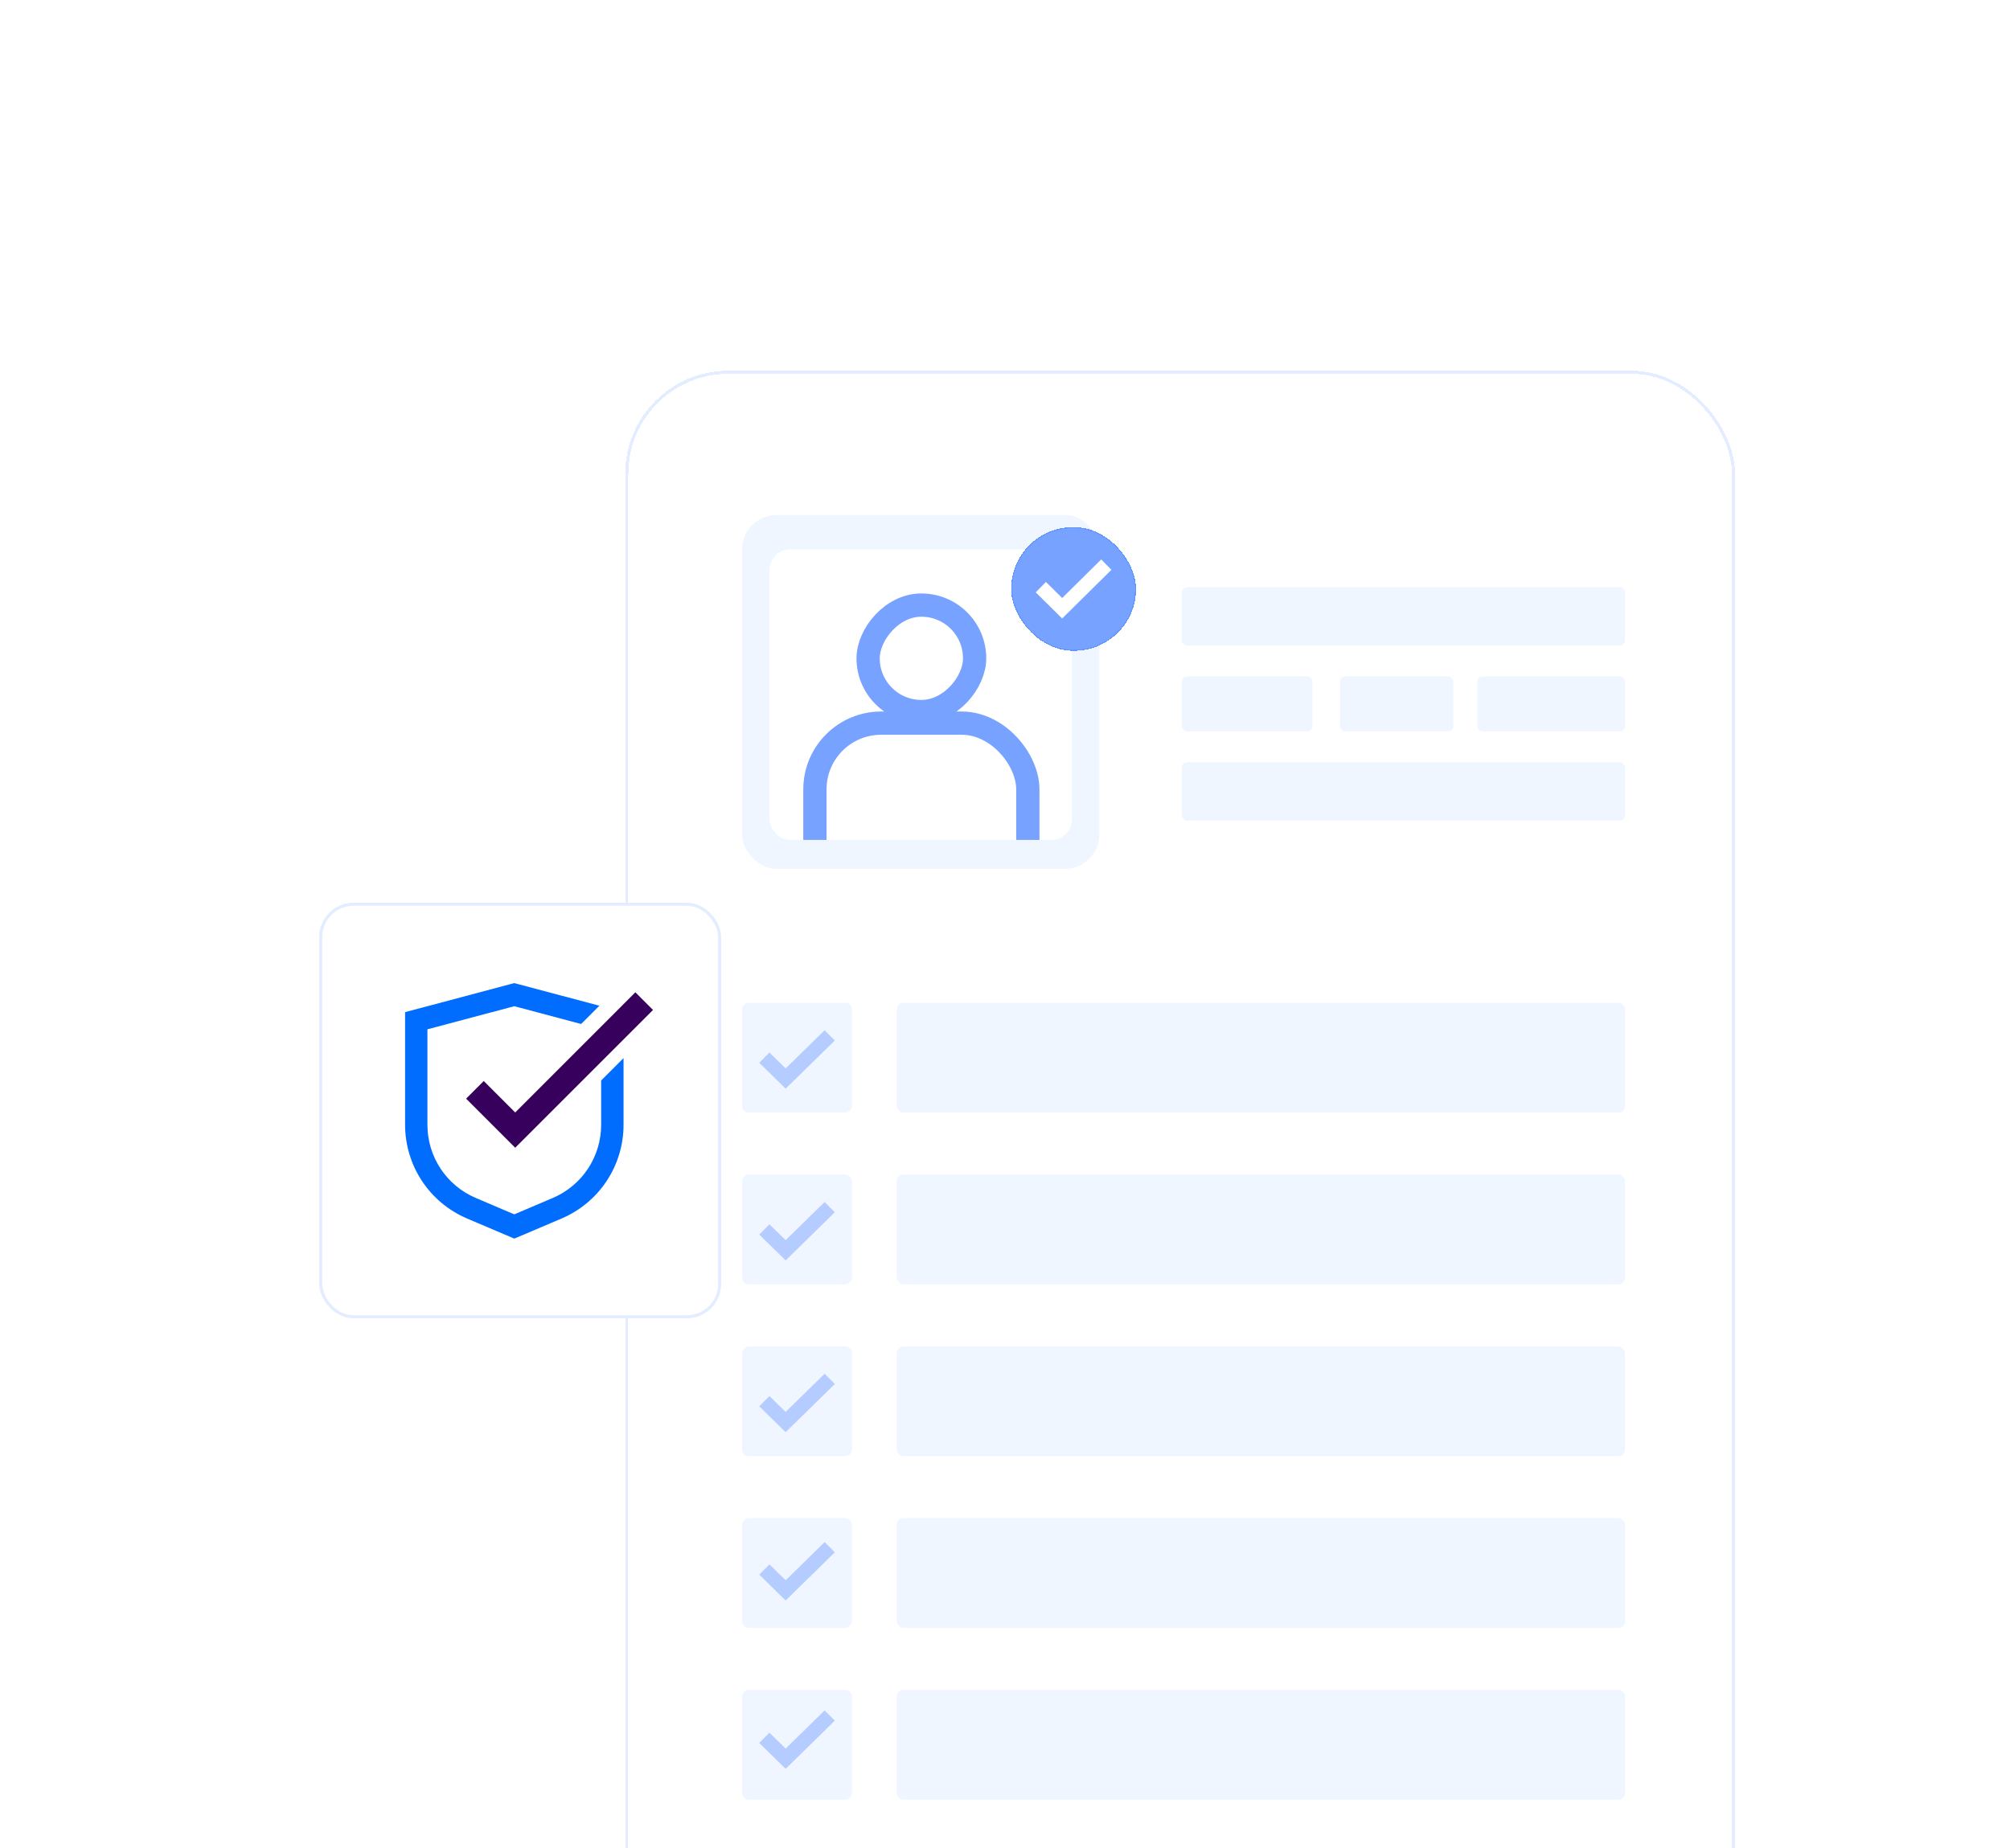 <svg width="585" height="538" viewBox="0 0 585 538" fill="none" xmlns="http://www.w3.org/2000/svg">
<g clip-path="url(#clip0_1725_12270)">
<g filter="url(#filter0_dd_1725_12270)">
<rect x="181.07" y="60" width="323" height="571" rx="30" fill="white" shape-rendering="crispEdges"/>
<rect x="260.07" y="494" width="212" height="32" rx="2" fill="#F0F6FF"/>
<rect width="32" height="32" rx="2" transform="matrix(-1 0 0 1 247.07 494)" fill="#F0F6FF"/>
<rect x="260.07" y="444" width="212" height="32" rx="2" fill="#F0F6FF"/>
<rect width="32" height="32" rx="2" transform="matrix(-1 0 0 1 247.07 444)" fill="#F0F6FF"/>
<rect x="260.07" y="394" width="212" height="32" rx="2" fill="#F0F6FF"/>
<rect width="32" height="32" rx="2" transform="matrix(-1 0 0 1 247.07 394)" fill="#F0F6FF"/>
<rect x="260.07" y="344" width="212" height="32" rx="2" fill="#F0F6FF"/>
<rect x="343.07" y="174" width="129" height="17" rx="1.506" fill="#F0F6FF"/>
<rect width="32" height="32" rx="2" transform="matrix(-1 0 0 1 247.07 344)" fill="#F0F6FF"/>
<rect x="260.07" y="294" width="212" height="32" rx="2" fill="#F0F6FF"/>
<rect x="389.07" y="149" width="33" height="16" rx="1.506" fill="#F0F6FF"/>
<rect x="429.07" y="149" width="43" height="16" rx="1.506" fill="#F0F6FF"/>
<rect x="343.07" y="149" width="38" height="16" rx="1.506" fill="#F0F6FF"/>
<rect width="32" height="32" rx="2" transform="matrix(-1 0 0 1 247.07 294)" fill="#F0F6FF"/>
<rect x="260.07" y="244" width="212" height="32" rx="2" fill="#F0F6FF"/>
<rect x="343.07" y="123" width="129" height="17" rx="1.506" fill="#F0F6FF"/>
<rect width="32" height="32" rx="2" transform="matrix(-1 0 0 1 247.07 244)" fill="#F0F6FF"/>
<rect x="215.07" y="102" width="104" height="103" rx="10" fill="#F0F6FF"/>
<g clip-path="url(#clip1_1725_12270)">
<rect x="223.07" y="112" width="88" height="84.601" rx="6" fill="white"/>
<rect x="236.275" y="162.594" width="61.97" height="57.438" rx="19.277" stroke="#78A2FF" stroke-width="6.768"/>
<rect x="3.384" y="-3.384" width="31" height="31" rx="15.5" transform="matrix(1 0 0 -1 248.375 155.841)" stroke="#78A2FF" stroke-width="6.768"/>
</g>
<path opacity="0.5" fill-rule="evenodd" clip-rule="evenodd" d="M242.07 254.978L227.757 269L220.07 261.47L223.043 258.492L227.757 263.109L239.097 252L242.07 254.978Z" fill="#78A2FF"/>
<path opacity="0.5" fill-rule="evenodd" clip-rule="evenodd" d="M242.07 304.978L227.757 319L220.07 311.47L223.043 308.492L227.757 313.109L239.097 302L242.07 304.978Z" fill="#78A2FF"/>
<path opacity="0.5" fill-rule="evenodd" clip-rule="evenodd" d="M242.07 354.978L227.757 369L220.07 361.47L223.043 358.492L227.757 363.109L239.097 352L242.07 354.978Z" fill="#78A2FF"/>
<path opacity="0.5" fill-rule="evenodd" clip-rule="evenodd" d="M242.07 403.978L227.757 418L220.07 410.47L223.043 407.492L227.757 412.109L239.097 401L242.07 403.978Z" fill="#78A2FF"/>
<path opacity="0.5" fill-rule="evenodd" clip-rule="evenodd" d="M242.07 452.978L227.757 467L220.07 459.47L223.043 456.492L227.757 461.109L239.097 450L242.07 452.978Z" fill="#78A2FF"/>
<path opacity="0.5" fill-rule="evenodd" clip-rule="evenodd" d="M242.07 501.978L227.757 516L220.07 508.47L223.043 505.492L227.757 510.109L239.097 499L242.07 501.978Z" fill="#78A2FF"/>
<g filter="url(#filter1_dd_1725_12270)">
<rect x="293.07" y="89" width="36.353" height="36" rx="18" fill="#78A2FF" shape-rendering="crispEdges"/>
<path fill-rule="evenodd" clip-rule="evenodd" d="M322.265 101.417L307.928 115.595L300.229 107.981L303.207 104.97L307.928 109.638L319.287 98.405L322.265 101.417Z" fill="white"/>
<rect x="293.226" y="89.155" width="36.042" height="35.689" rx="17.845" stroke="#006DFF" stroke-opacity="0.2" stroke-width="0.311" shape-rendering="crispEdges"/>
</g>
<rect x="181.52" y="60.45" width="322.1" height="570.1" rx="29.55" stroke="#78A2FF" stroke-opacity="0.2" stroke-width="0.9" shape-rendering="crispEdges"/>
</g>
<g filter="url(#filter2_dd_1725_12270)">
<g clip-path="url(#clip2_1725_12270)">
<rect x="92" y="214.861" width="117" height="121" rx="10" fill="white"/>
<path d="M173.552 244.857L150.47 238.721L148.8 238.281L148.78 238.271L147.11 238.711L121.83 245.441L117 246.721V279.511C117 291.421 124.08 302.131 135.04 306.801L146.24 311.571L148.79 312.651L151.34 311.571L162.54 306.801C173.5 302.131 180.58 291.421 180.58 279.511V260.102L174.06 266.622V279.521C174.06 288.821 168.53 297.181 159.98 300.821L148.78 305.591L137.58 300.821C129.02 297.181 123.5 288.811 123.5 279.521V251.721L148.78 245.001L168.236 250.173L173.552 244.857Z" fill="#006DFF"/>
<path d="M149.05 286.201L134.76 271.911L139.89 266.771L149.05 275.931L184.02 240.951L189.16 246.091L149.05 286.201Z" fill="#36005C"/>
</g>
<rect x="92.45" y="215.311" width="116.1" height="120.1" rx="9.55" stroke="#78A2FF" stroke-opacity="0.2" stroke-width="0.9"/>
</g>
</g>
<defs>
<filter id="filter0_dd_1725_12270" x="82.07" y="-0.984" width="521" height="769" filterUnits="userSpaceOnUse" color-interpolation-filters="sRGB">
<feFlood flood-opacity="0" result="BackgroundImageFix"/>
<feColorMatrix in="SourceAlpha" type="matrix" values="0 0 0 0 0 0 0 0 0 0 0 0 0 0 0 0 0 0 127 0" result="hardAlpha"/>
<feOffset dy="38.016"/>
<feGaussianBlur stdDeviation="49.5"/>
<feComposite in2="hardAlpha" operator="out"/>
<feColorMatrix type="matrix" values="0 0 0 0 0 0 0 0 0 0.427 0 0 0 0 1 0 0 0 0.08 0"/>
<feBlend mode="normal" in2="BackgroundImageFix" result="effect1_dropShadow_1725_12270"/>
<feColorMatrix in="SourceAlpha" type="matrix" values="0 0 0 0 0 0 0 0 0 0 0 0 0 0 0 0 0 0 127 0" result="hardAlpha"/>
<feOffset dx="0.9" dy="9.9"/>
<feGaussianBlur stdDeviation="6.3"/>
<feComposite in2="hardAlpha" operator="out"/>
<feColorMatrix type="matrix" values="0 0 0 0 0 0 0 0 0 0.322 0 0 0 0 0.753 0 0 0 0.05 0"/>
<feBlend mode="normal" in2="effect1_dropShadow_1725_12270" result="effect2_dropShadow_1725_12270"/>
<feBlend mode="normal" in="SourceGraphic" in2="effect2_dropShadow_1725_12270" result="shape"/>
</filter>
<filter id="filter1_dd_1725_12270" x="258.906" y="67.954" width="104.683" height="104.329" filterUnits="userSpaceOnUse" color-interpolation-filters="sRGB">
<feFlood flood-opacity="0" result="BackgroundImageFix"/>
<feColorMatrix in="SourceAlpha" type="matrix" values="0 0 0 0 0 0 0 0 0 0 0 0 0 0 0 0 0 0 127 0" result="hardAlpha"/>
<feOffset dy="13.119"/>
<feGaussianBlur stdDeviation="17.082"/>
<feComposite in2="hardAlpha" operator="out"/>
<feColorMatrix type="matrix" values="0 0 0 0 0 0 0 0 0 0.427 0 0 0 0 1 0 0 0 0.08 0"/>
<feBlend mode="normal" in2="BackgroundImageFix" result="effect1_dropShadow_1725_12270"/>
<feColorMatrix in="SourceAlpha" type="matrix" values="0 0 0 0 0 0 0 0 0 0 0 0 0 0 0 0 0 0 127 0" result="hardAlpha"/>
<feOffset dx="0.311" dy="3.416"/>
<feGaussianBlur stdDeviation="2.174"/>
<feComposite in2="hardAlpha" operator="out"/>
<feColorMatrix type="matrix" values="0 0 0 0 0 0 0 0 0 0.322 0 0 0 0 0.753 0 0 0 0.05 0"/>
<feBlend mode="normal" in2="effect1_dropShadow_1725_12270" result="effect2_dropShadow_1725_12270"/>
<feBlend mode="normal" in="SourceGraphic" in2="effect2_dropShadow_1725_12270" result="shape"/>
</filter>
<filter id="filter2_dd_1725_12270" x="-7" y="153.877" width="315" height="319" filterUnits="userSpaceOnUse" color-interpolation-filters="sRGB">
<feFlood flood-opacity="0" result="BackgroundImageFix"/>
<feColorMatrix in="SourceAlpha" type="matrix" values="0 0 0 0 0 0 0 0 0 0 0 0 0 0 0 0 0 0 127 0" result="hardAlpha"/>
<feOffset dy="38.016"/>
<feGaussianBlur stdDeviation="49.5"/>
<feComposite in2="hardAlpha" operator="out"/>
<feColorMatrix type="matrix" values="0 0 0 0 0 0 0 0 0 0.427 0 0 0 0 1 0 0 0 0.08 0"/>
<feBlend mode="normal" in2="BackgroundImageFix" result="effect1_dropShadow_1725_12270"/>
<feColorMatrix in="SourceAlpha" type="matrix" values="0 0 0 0 0 0 0 0 0 0 0 0 0 0 0 0 0 0 127 0" result="hardAlpha"/>
<feOffset dx="0.9" dy="9.9"/>
<feGaussianBlur stdDeviation="6.3"/>
<feComposite in2="hardAlpha" operator="out"/>
<feColorMatrix type="matrix" values="0 0 0 0 0 0 0 0 0 0.322 0 0 0 0 0.753 0 0 0 0.05 0"/>
<feBlend mode="normal" in2="effect1_dropShadow_1725_12270" result="effect2_dropShadow_1725_12270"/>
<feBlend mode="normal" in="SourceGraphic" in2="effect2_dropShadow_1725_12270" result="shape"/>
</filter>
<clipPath id="clip0_1725_12270">
<rect width="585" height="540" fill="white"/>
</clipPath>
<clipPath id="clip1_1725_12270">
<rect x="223.07" y="112" width="88" height="84.601" rx="6" fill="white"/>
</clipPath>
<clipPath id="clip2_1725_12270">
<rect x="92" y="214.861" width="117" height="121" rx="10" fill="white"/>
</clipPath>
</defs>
</svg>
